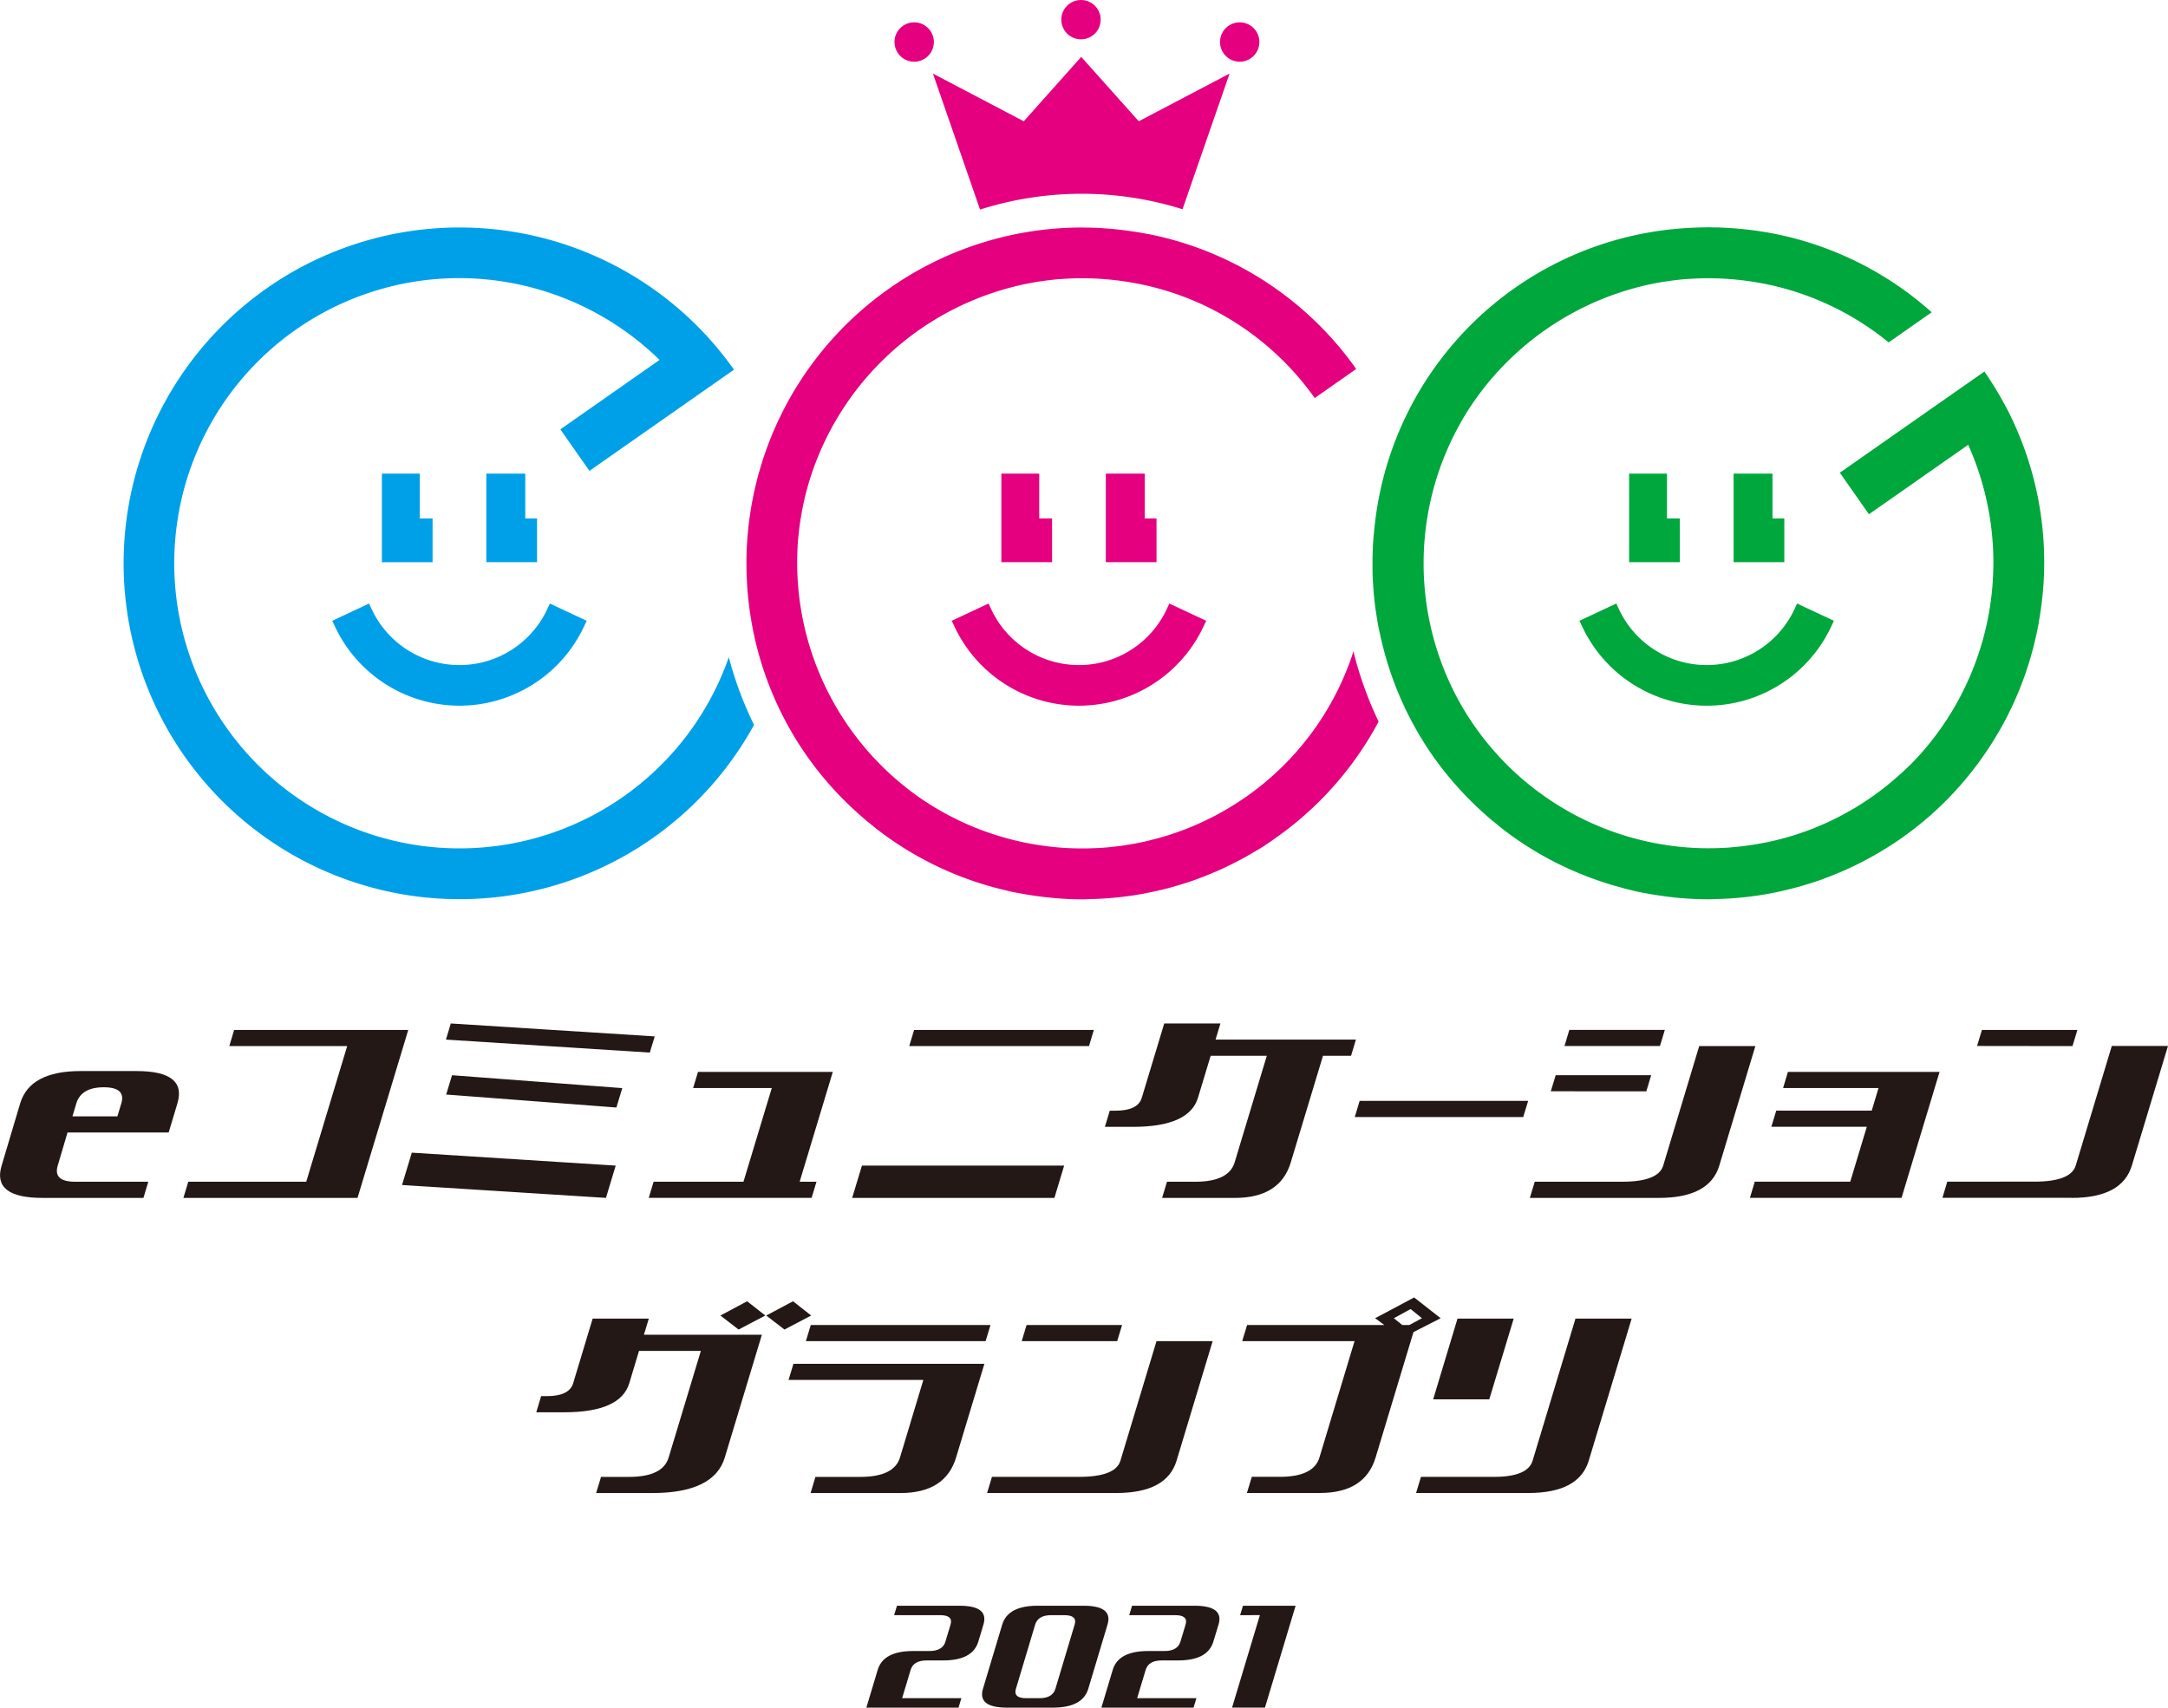 <svg id="logo" xmlns="http://www.w3.org/2000/svg" width="67.56mm" height="53.226mm" viewBox="0 0 191.51 150.877"><defs><style>.cls-1{fill:#00a0e9;}.cls-2{fill:#e4007f;}.cls-3{fill:#00a73c;}.cls-4{fill:#231815;}</style></defs><path class="cls-1" d="M66.608,64.048a29.674,29.674,0,1,1-4.3-34.5A29.232,29.232,0,0,1,64.5,32.2l.339.46L52.068,41.605,49.5,37.935,58.262,31.8a25.364,25.364,0,0,0-17.71-7.227,25.186,25.186,0,0,0-20.6,39.639A25.195,25.195,0,0,0,64.38,58.064,31.7,31.7,0,0,0,66.608,64.048Zm-32.874-22.2v7.825h4.478V45.807H37.077V41.844ZM32.6,53.324,29.35,54.849l.238.506a12.147,12.147,0,0,0,22,0l.237-.506-3.253-1.525-.235.507a8.556,8.556,0,0,1-15.5,0Zm10.359-11.48v7.825h4.48V45.807H46.4V41.844Z"/><path class="cls-2" d="M107.771,3.714a1.738,1.738,0,1,1,1.737,1.737A1.738,1.738,0,0,1,107.771,3.714ZM95.49,3.474a1.737,1.737,0,1,0-1.738-1.738A1.74,1.74,0,0,0,95.49,3.474ZM80.755,5.451a1.738,1.738,0,1,0-1.738-1.737A1.736,1.736,0,0,0,80.755,5.451Zm5.818,13.065a29.648,29.648,0,0,1,17.883-.029L108.614,6.5l-8.022,4.215L95.511,5.026l-5.078,5.689L82.409,6.5Zm33.166,39.746-.076-.29c-.036-.136-.068-.288-.1-.432a25.072,25.072,0,0,1-9.514,12.878c-.522.363-1.054.7-1.593,1.024-.025.017-.056.034-.082.049a25.163,25.163,0,0,1-3.146,1.564c-.145.061-.293.12-.442.179-.463.181-.934.351-1.409.505-.2.066-.4.122-.606.183-.324.1-.65.184-.978.267-.212.051-.427.112-.642.161-.457.1-.923.19-1.39.268-.211.034-.42.066-.63.1-.469.061-.94.119-1.411.159l-.335.025c-.517.035-1.034.054-1.558.058-.119,0-.238,0-.359,0-.458,0-.916-.014-1.372-.04h-.007c-.5-.033-1-.08-1.5-.138l-.081-.011c-.448-.056-.894-.126-1.338-.2-.078-.016-.157-.03-.236-.045-.4-.074-.8-.16-1.195-.255-.081-.021-.162-.038-.243-.06a25.16,25.16,0,0,1-4.17-1.434l-.022-.011c-.432-.193-.86-.4-1.278-.617-.038-.017-.078-.037-.116-.057-.394-.209-.784-.425-1.168-.653l-.126-.074c-.407-.244-.806-.5-1.2-.766-.008-.006-.018-.011-.027-.019-.364-.247-.719-.508-1.068-.774-.246-.187-.485-.382-.723-.58-.081-.064-.162-.131-.241-.2a25.324,25.324,0,0,1-8.9-20.706c0-.03,0-.058,0-.088.023-.356.056-.713.093-1.07.009-.067.014-.133.021-.2.037-.335.084-.672.137-1.007.012-.08.023-.159.038-.24.055-.342.119-.681.189-1.024.014-.067.026-.132.041-.2.066-.309.139-.618.217-.924.011-.049.024-.1.036-.142A25.356,25.356,0,0,1,91.053,25c.076-.015.151-.03.226-.043.284-.05.572-.092.858-.132.437-.06.874-.114,1.315-.153.149-.012.3-.02.45-.029.543-.036,1.089-.061,1.638-.061.207,0,.416.006.623.011.168,0,.338.006.509.013.28.014.564.033.847.054.085.008.168.013.252.019.316.029.631.061.943.1.032,0,.063.006.1.011.335.045.671.094,1.007.15l.163.028c.285.05.569.1.851.16a25.021,25.021,0,0,1,15.3,10.041L119.8,32.6A29.475,29.475,0,0,0,101.76,20.744c-.212-.044-.428-.079-.641-.119v0l-.551-.1-.012,0c-.337-.056-.674-.1-1.017-.149-.123-.017-.25-.037-.376-.051-.305-.036-.611-.07-.917-.1-.177-.012-.352-.026-.528-.04-.268-.021-.533-.04-.8-.051-.343-.016-.684-.024-1.024-.026-.1,0-.194-.007-.29-.007h-.069A29.649,29.649,0,0,0,67.654,39.828c-.013.043-.031.088-.045.13-.117.332-.227.666-.33,1-.038.124-.076.246-.112.372-.086.284-.167.573-.243.858-.043.166-.084.332-.126.5-.063.266-.129.531-.188.8-.008.048-.022.094-.032.139-.022.11-.039.218-.06.326-.065.321-.127.644-.179.965-.03.176-.054.35-.082.526-.043.293-.084.589-.12.881-.026.21-.043.415-.064.622-.024.264-.05.529-.068.791-.015.23-.027.459-.039.686-.012.249-.022.495-.027.745,0,.232-.006.464,0,.7,0,.251,0,.5.009.754.006.217.016.432.027.649.012.277.028.557.05.834.015.177.03.352.047.527.032.33.069.659.109.989.014.112.03.221.047.331.056.405.122.81.194,1.21,0,.028.01.052.015.079a29.33,29.33,0,0,0,8.954,16.254c.043.042.086.079.13.122.291.265.584.528.883.782.185.156.372.306.563.46s.387.319.587.473a29.447,29.447,0,0,0,10.915,5.242c.045.012.091.02.136.031.285.07.571.145.858.206.222.046.443.081.666.122l.255.049c.519.09,1.042.169,1.565.235a1.062,1.062,0,0,0,.126.018,29.633,29.633,0,0,0,3.578.226c.238,0,.473-.02.709-.025s.481-.014.719-.025c.421-.019.84-.051,1.259-.088.315-.029.63-.06.941-.1.268-.036.528-.067.793-.109.468-.068.931-.152,1.395-.246q.306-.063.611-.13c.506-.114,1.011-.236,1.511-.377.142-.04.286-.082.429-.124.544-.163,1.087-.335,1.618-.527.085-.027.163-.062.242-.093.532-.194,1.054-.407,1.574-.632.071-.031.146-.06.217-.092.524-.234,1.039-.489,1.55-.752.132-.066.261-.132.388-.2.464-.249.925-.514,1.377-.791.093-.055.189-.1.279-.161l.476-.294-.008-.01c.3-.192.593-.391.882-.6a29.527,29.527,0,0,0,9.165-10.329A32.14,32.14,0,0,1,119.739,58.262ZM91.8,41.844v3.963h1.135v3.862H88.454V41.844Zm9.321,0v3.963h1.04v3.862H97.682V41.844ZM87.56,53.831a8.556,8.556,0,0,0,15.5,0l.234-.507,3.258,1.525-.241.506a12.147,12.147,0,0,1-22,0l-.238-.506,3.253-1.525Z"/><path class="cls-3" d="M162,54.849l-.238.506a12.145,12.145,0,0,1-22,0l-.242-.506,3.254-1.525.238.507a8.556,8.556,0,0,0,15.5,0l.236-.507Zm-5.428-9.042V41.844h-3.434v7.825h4.479V45.807Zm-9.319,0V41.844h-3.346v7.825h4.481V45.807Zm30.1-9.546a31.164,31.164,0,0,0-1.738-2.96l-.322-.476-12.771,8.941,2.571,3.669L173.86,39.3a25.437,25.437,0,0,1-3.521,26.508c-.07.087-.138.167-.209.249-.139.169-.284.333-.428.5-.189.214-.382.423-.583.631-.04.041-.076.083-.119.128-.482.491-.991.959-1.517,1.416-.145.13-.3.258-.444.384-.474.391-.955.768-1.46,1.128-.172.122-.346.244-.519.363q-.5.339-1.011.656c-.277.168-.563.33-.845.49-.222.124-.442.245-.667.362s-.453.234-.688.345c-.3.147-.612.286-.916.416-.423.185-.851.359-1.282.517-.085.033-.177.065-.262.094-.6.215-1.208.407-1.827.573-.126.036-.256.075-.384.1-.313.082-.63.155-.949.225-.271.057-.542.108-.814.157-.352.063-.706.12-1.058.168q-.566.078-1.13.129c-.168.014-.341.031-.508.046q-.82.057-1.646.061l-.31,0c-.409,0-.81-.014-1.215-.039-.068,0-.136-.006-.2-.011a25.245,25.245,0,0,1-16.08-7.177c-.019-.017-.036-.035-.051-.051q-.48-.476-.939-.979c-.054-.06-.107-.125-.162-.185-.3-.329-.584-.667-.861-1.015-.016-.021-.032-.042-.052-.064-.312-.389-.61-.791-.9-1.2l-.01-.014a25.1,25.1,0,0,1-1.931-3.252c-.014-.032-.032-.064-.047-.1a25.247,25.247,0,0,1,.445-23.027c.142-.263.282-.524.431-.78.08-.136.16-.272.241-.406A25.422,25.422,0,0,1,146.354,25l.23-.043c.284-.05.571-.092.858-.132.436-.06.874-.114,1.315-.153.148-.012.3-.02.449-.029.544-.036,1.094-.061,1.641-.061.2,0,.413.006.618.011.172,0,.341.006.509.013.286.014.568.033.852.054.083.008.165.013.25.019.315.029.627.061.941.1.033,0,.066.006.095.011.341.045.675.094,1.01.15l.164.028c.282.05.567.1.849.16a25.011,25.011,0,0,1,10.7,5.126l3.8-2.664A29.408,29.408,0,0,0,156.468,20.6v0l-.092-.017a30.9,30.9,0,0,0-3.645-.44c-.232-.014-.467-.03-.7-.037l-.152-.01c-.131-.006-.262,0-.4,0-.2-.005-.4-.015-.6-.015-.084,0-.172.007-.259.007-.26,0-.519.01-.78.02-.206.006-.413.014-.621.026-.334.019-.666.041-1,.071l-.306.028A29.478,29.478,0,0,0,121.45,46.288a.121.121,0,0,0-.007.033c-.008.067-.015.133-.02.2-.038.339-.07.68-.1,1.024-.005.062-.013.125-.016.187-.016.23-.03.459-.039.686,0,.069,0,.137-.007.2s-.007.11-.01.166v.124c0,.08-.007.166-.011.252q0,.348,0,.7c0,.112,0,.222,0,.334v.119c0,.1,0,.2.006.3,0,.217.015.432.024.649.007.145.021.291.029.437,0,.02,0,.036,0,.055.009.114.013.227.023.342.013.177.029.352.048.527s.034.337.052.507a.665.665,0,0,1,.01.1c.019.127.029.254.045.384.017.112.031.221.048.331.026.191.06.378.089.565a1.868,1.868,0,0,1,.032.21c.028.144.048.292.074.435a.686.686,0,0,0,.014.079c.034.19.082.382.122.573.031.144.061.287.09.428.08.368.172.734.268,1.1.02.082.042.162.064.245a29.4,29.4,0,0,0,4.3,9.222,29.822,29.822,0,0,0,4.1,4.689c.045.042.088.079.129.122.291.265.583.528.885.782.186.156.374.306.563.46s.386.319.588.473a29.226,29.226,0,0,0,7.1,4.012c.043.019.088.037.131.054.388.15.775.293,1.168.427.1.038.207.071.311.106.353.115.7.226,1.063.331.121.034.248.067.376.1.255.073.5.147.765.212.041.012.088.02.134.031.287.07.569.145.86.206.221.046.441.081.664.122l.254.049c.522.09,1.045.169,1.565.235a1.158,1.158,0,0,0,.128.018,29.58,29.58,0,0,0,3.581.226c.232,0,.469-.02.705-.025s.478-.014.719-.025c.42-.019.843-.051,1.261-.088.314-.029.626-.06.941-.1.265-.036.53-.067.794-.109.465-.068.929-.152,1.392-.246q.308-.063.611-.13c.071-.017.15-.038.222-.054.352-.082.7-.167,1.045-.262.079-.023.164-.037.245-.061l.428-.124c.049-.017.1-.036.147-.049.471-.141.941-.291,1.409-.457.017-.006.042-.012.062-.021.083-.027.165-.062.244-.093a.151.151,0,0,0,.031-.012,29.513,29.513,0,0,0,5.3-2.585.343.343,0,0,0,.052-.033l.474-.294h0c.311-.2.615-.407.92-.622a29.164,29.164,0,0,0,6.112-5.748c.059-.069.113-.139.168-.212.21-.267.42-.537.617-.812.115-.159.229-.322.344-.485.128-.186.26-.371.387-.563.153-.228.3-.461.448-.694.077-.127.153-.251.234-.379.17-.282.335-.57.5-.857.045-.08.09-.16.134-.241.178-.322.352-.652.516-.98.021-.05.047-.1.069-.146.177-.354.348-.711.509-1.076a.753.753,0,0,1,.033-.08c.17-.377.328-.758.481-1.141a.516.516,0,0,1,.016-.052c.152-.39.3-.782.435-1.179a.28.28,0,0,1,.017-.049q.2-.594.379-1.2c.01-.031.019-.066.026-.095q.18-.615.334-1.236c.1-.428.2-.853.286-1.284l0-.015.11-.547h-.01A29.542,29.542,0,0,0,177.358,36.261Z"/><path class="cls-4" d="M3.743,105.84q-4.465,0-3.6-2.852l1.639-5.5q.861-2.856,5.327-2.855h4.962q4.466,0,3.6,2.855L14.9,100.06H5.964L5.1,102.988c-.287.947.233,1.424,1.556,1.424H13.1l-.429,1.428Zm3-8.349L6.4,98.634h3.969l.346-1.143q.43-1.428-1.555-1.426T6.741,97.491Zm13.511-5.066L20.682,91H36.063L31.582,105.84H16.2l.433-1.428H27.051l3.618-11.987ZM35.513,104.7l.863-2.857,18.012,1.144-.862,2.852Zm3.879-12.846.429-1.426L57.834,91.57,57.4,93Zm.021,4.852L39.931,95l15.037,1.14-.519,1.713Zm21.814-.571.43-1.426H73.565l-2.928,9.7h1.487l-.431,1.428H57.306l.43-1.428h7.939l2.5-8.276ZM94,102.988l-.858,2.852H75.275l.863-2.852ZM80.317,92.425,80.748,91H96.625l-.43,1.427Zm22.338,13.415.431-1.428h2.483q2.975,0,3.493-1.711l2.841-9.419h-4.958l-1.123,3.712q-.777,2.566-5.74,2.567H97.6l.431-1.426h.5c1.323,0,2.1-.381,2.328-1.141l1.983-6.565h4.964l-.431,1.426h12.4l-.429,1.427h-2.48l-2.845,9.419q-.948,3.138-4.92,3.139Zm17.017-7.146.432-1.427H134.99l-.435,1.427Zm26.878,7.146H135.139l.432-1.428h7.689q3.227,0,3.658-1.424L150.1,92.425h4.961l-3.188,10.563Q151.013,105.839,146.55,105.84Zm-9.561-9.42L137.422,95h8.434l-.428,1.424Zm1.209-4,.43-1.427h8.435l-.432,1.427Zm19.312,3.711.426-1.426h13.395l-3.358,11.13H154.579l.428-1.428h8.435l1.462-4.851H156.47l.434-1.426h8.435l.6-2Zm25.484,9.7h-11.41l.43-1.428H179.7q3.227,0,3.659-1.424l3.186-10.563h4.963l-3.19,10.563C187.743,104.889,185.973,105.84,182.994,105.84Zm-8.352-13.415L175.073,91h8.433l-.432,1.427ZM57.312,116.506H52.351l-1.72,5.707q-.348,1.143-2.331,1.142h-.5l-.428,1.426h2.479q4.961,0,5.737-2.568l.86-2.856H61.91l-2.845,9.42q-.513,1.712-3.493,1.713H53.093l-.432,1.426h4.963q5.454,0,6.4-3.139L67.3,117.93H56.881Zm6.323-.274,1.61,1.239,2.358-1.239L66,114.973Zm6.418-1.259-2.369,1.259,1.612,1.239,2.358-1.239Zm1.565,2.1-.431,1.424H87.064l.43-1.424Zm-1.962,4.852H81.563L79.5,128.777q-.521,1.712-3.494,1.713H72.032l-.429,1.426h7.938q3.969,0,4.915-3.139l2.5-8.277H70.088Zm29.462-4.852H90.683l-.432,1.424h8.436Zm-.146,11.986c-.285.954-1.51,1.428-3.657,1.428h-7.69l-.431,1.426H98.605q4.467,0,5.327-2.854l3.187-10.562h-4.96Zm28.287-12.589-2.34-1.834-3.448,1.834.811.6h-12.12l-.432,1.424h9.924l-3.1,10.277q-.513,1.712-3.494,1.713H110.58l-.435,1.426H116.6q3.969,0,4.915-3.139l3.344-11.072Zm-4.133,0,1.48-.809,1,.809-1.11.6h-.628Zm16.044.033-3.787,12.556q-.438,1.431-3.408,1.428h-6.454l-.432,1.426h9.926q4.463,0,5.326-2.854l3.792-12.556Zm-7.615,7.135,2.158-7.135h-4.964l-2.15,7.135ZM83.308,146.707H81.854c-.775,0-1.248.279-1.413.836l-.752,2.5h5.233l-.251.834H76.53l1-3.334q.5-1.667,3.118-1.668H82.1c.777,0,1.248-.277,1.415-.836l.451-1.5c.167-.553-.136-.832-.912-.832h-4.07l.25-.834h5.525q2.614,0,2.113,1.666l-.45,1.5Q85.923,146.709,83.308,146.707Zm9.708,4.17h-4.07q-2.618,0-2.116-1.668l1.7-5.67q.5-1.663,3.118-1.666h4.07q2.618,0,2.115,1.666l-1.7,5.67Q95.634,150.876,93.016,150.877Zm.912-4,1-3.338c.17-.553-.136-.832-.911-.832H92.855c-.776,0-1.246.279-1.413.832l-.7,2.336-1,3.334c-.169.557.137.834.913.834h1.162q1.162,0,1.413-.834Zm10.139-.17h-1.452q-1.162,0-1.414.836l-.752,2.5h5.235l-.253.834h-8.14l1-3.334q.5-1.667,3.117-1.668h1.454c.774,0,1.246-.277,1.413-.836l.452-1.5c.167-.553-.136-.832-.911-.832H99.749l.251-.834h5.52q2.621,0,2.119,1.666l-.455,1.5Q106.683,146.709,104.067,146.707Zm5.479-4,.253-.834h4.649l-2.708,9h-2.906l2.458-8.17Z"/></svg>